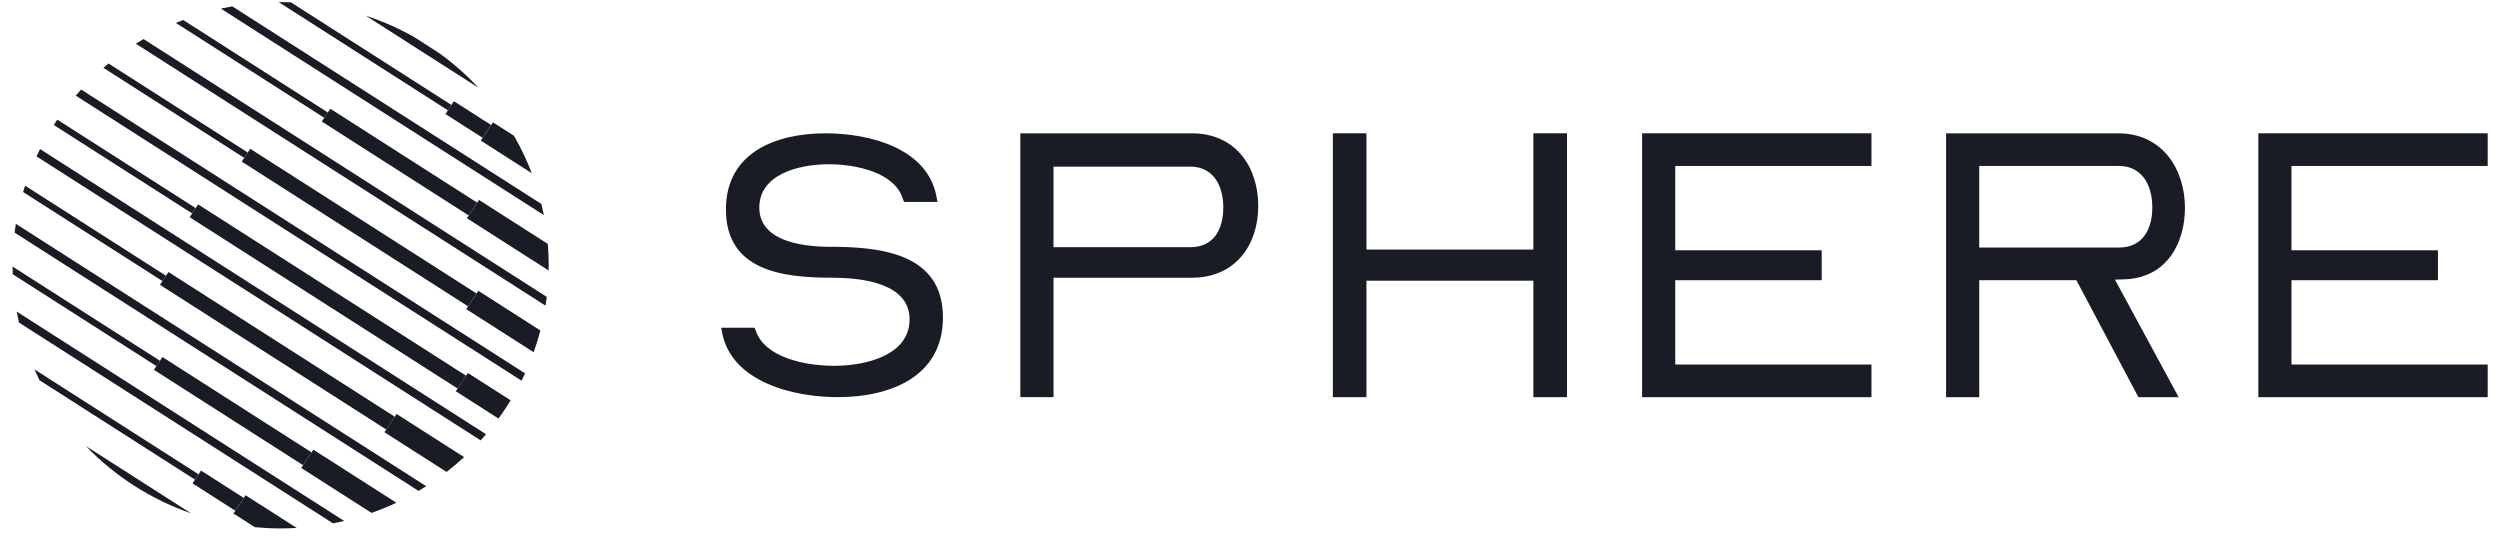 <svg xmlns="http://www.w3.org/2000/svg" width="133" height="29" viewBox="0 0 133 29" fill="none"><path d="M19.457 0.833L25.458 4.671C24.821 3.987 24.115 3.365 23.352 2.816L22.014 1.96C21.208 1.506 20.351 1.128 19.456 0.833H19.457Z" fill="#191C24"></path><path d="M12.357 0.337C12.154 0.373 11.953 0.414 11.752 0.459L28.931 11.443C28.892 11.244 28.849 11.048 28.802 10.852L12.357 0.337Z" fill="#191C24"></path><path d="M7.637 2.078C7.499 2.159 7.362 2.241 7.228 2.326L29.023 16.262C29.048 16.106 29.069 15.951 29.088 15.794L7.637 2.078Z" fill="#191C24"></path><path d="M4.317 4.763C4.219 4.87 4.124 4.977 4.029 5.087L27.748 20.254C27.812 20.125 27.875 19.996 27.935 19.864L4.317 4.763Z" fill="#191C24"></path><path d="M2.131 7.931C2.067 8.059 2.003 8.189 1.943 8.32L25.572 23.429C25.67 23.322 25.765 23.213 25.859 23.103L2.131 7.931Z" fill="#191C24"></path><path d="M0.844 11.909C0.819 12.064 0.797 12.219 0.777 12.375L22.267 26.116C22.404 26.035 22.54 25.952 22.674 25.866L0.844 11.909Z" fill="#191C24"></path><path d="M0.888 16.575C0.924 16.772 0.964 16.966 1.008 17.16L17.716 27.843C17.915 27.805 18.114 27.762 18.31 27.715L0.888 16.575Z" fill="#191C24"></path><path d="M1.83 19.65C1.916 19.845 2.005 20.037 2.099 20.227L10.375 25.518L10.563 25.233L1.83 19.65Z" fill="#191C24"></path><path d="M12.968 26.488L10.694 25.035L10.562 25.234L10.374 25.517L10.242 25.716L12.515 27.17L12.968 26.488Z" fill="#191C24"></path><path d="M12.968 26.491L12.515 27.173L12.419 27.318L13.559 28.047C14.01 28.089 14.467 28.112 14.929 28.112C15.217 28.112 15.502 28.102 15.785 28.087L13.063 26.346L12.967 26.492L12.968 26.491Z" fill="#191C24"></path><path d="M0.669 14.18C0.669 14.317 0.673 14.454 0.677 14.589L8.32 19.476L8.509 19.192L0.669 14.18Z" fill="#191C24"></path><path d="M16.572 24.065L8.641 18.994L8.51 19.192L8.321 19.476L8.189 19.675L16.12 24.746L16.572 24.065Z" fill="#191C24"></path><path d="M16.572 24.066L16.12 24.748L16.024 24.894L19.766 27.287C20.216 27.127 20.657 26.946 21.085 26.745L16.67 23.922L16.573 24.067L16.572 24.066Z" fill="#191C24"></path><path d="M1.334 9.877C1.298 9.99 1.263 10.102 1.229 10.215L8.643 14.954L8.831 14.67L1.334 9.877Z" fill="#191C24"></path><path d="M21.002 22.17L8.963 14.472L8.83 14.671L8.642 14.954L8.511 15.153L20.55 22.852L21.002 22.17Z" fill="#191C24"></path><path d="M21.099 22.022L21.002 22.168L20.55 22.849L20.453 22.995L23.757 25.107C24.079 24.857 24.39 24.594 24.689 24.319L21.099 22.023V22.022Z" fill="#191C24"></path><path d="M3.049 6.365C2.986 6.459 2.923 6.554 2.861 6.65L10.221 11.355L10.409 11.071L3.049 6.365Z" fill="#191C24"></path><path d="M24.797 19.989L10.541 10.874L10.409 11.072L10.221 11.357L10.089 11.555L24.345 20.671L24.797 19.989Z" fill="#191C24"></path><path d="M24.893 19.842L24.797 19.987L24.345 20.669L24.248 20.814L26.52 22.267C26.749 21.953 26.965 21.63 27.168 21.298L24.892 19.842L24.893 19.842Z" fill="#191C24"></path><path d="M5.774 3.378C5.681 3.454 5.591 3.531 5.501 3.608L12.991 8.398L13.18 8.113L5.774 3.378Z" fill="#191C24"></path><path d="M25.351 15.613L13.311 7.915L13.18 8.114L12.991 8.398L12.86 8.597L24.899 16.295L25.351 15.613Z" fill="#191C24"></path><path d="M25.351 15.617L24.898 16.298L24.802 16.444L28.392 18.739C28.527 18.36 28.647 17.975 28.749 17.582L25.447 15.471L25.351 15.617Z" fill="#191C24"></path><path d="M9.747 1.064C9.617 1.114 9.486 1.165 9.357 1.219L17.25 6.266L17.439 5.982L9.747 1.064Z" fill="#191C24"></path><path d="M25.386 10.781L17.572 5.785L17.439 5.983L17.252 6.267L17.119 6.465L24.934 11.462L25.386 10.781Z" fill="#191C24"></path><path d="M25.482 10.636L25.386 10.782L24.934 11.463L24.837 11.609L29.187 14.39C29.189 14.297 29.191 14.205 29.191 14.112C29.191 13.73 29.175 13.352 29.144 12.977L25.483 10.636H25.482Z" fill="#191C24"></path><path d="M15.475 0.123C15.294 0.116 15.112 0.112 14.929 0.112C14.895 0.112 14.861 0.113 14.827 0.113L23.827 5.868L24.016 5.584L15.475 0.123Z" fill="#191C24"></path><path d="M26.13 6.652L24.148 5.384L24.017 5.582L23.828 5.866L23.696 6.066L25.678 7.332L26.13 6.652Z" fill="#191C24"></path><path d="M26.227 6.509L26.13 6.654L25.678 7.336L25.581 7.482L28.291 9.215C28.029 8.525 27.712 7.86 27.346 7.225L26.227 6.51V6.509Z" fill="#191C24"></path><path d="M10.165 27.31L4.571 23.732C6.105 25.325 8.016 26.562 10.165 27.31Z" fill="#191C24"></path><path d="M38.412 17.667L38.37 17.434H40.144L40.206 17.582C40.666 19.017 42.837 19.461 44.361 19.461C46.135 19.461 48.39 18.87 48.39 16.991C48.39 15.114 45.989 14.775 44.277 14.775C41.688 14.775 38.619 14.437 38.619 11.144C38.619 8.126 41.25 7.092 43.923 7.092C46.199 7.092 49.372 7.851 49.831 10.511L49.873 10.743H48.099L48.036 10.596C47.618 9.182 45.573 8.739 44.09 8.739C42.42 8.739 40.395 9.309 40.395 11.04C40.395 12.771 42.524 13.129 44.153 13.129C46.825 13.129 50.165 13.467 50.165 16.886C50.165 20.052 47.346 21.129 44.57 21.129C42.294 21.129 38.912 20.37 38.411 17.668L38.412 17.667Z" fill="#191C24"></path><path d="M54.282 21.129V7.092H63.397C65.765 7.092 66.939 8.916 66.939 10.955C66.939 12.993 65.765 14.775 63.397 14.775H56.047V21.129H54.282ZM56.047 13.15H63.331C64.559 13.15 65.08 12.212 65.08 11.039C65.08 9.866 64.539 8.865 63.331 8.865H56.047V13.15Z" fill="#191C24"></path><path d="M83.364 21.129H81.576V14.933H72.696V21.129H70.908V7.092H72.696V13.277H81.576V7.092H83.364V21.129Z" fill="#191C24"></path><path d="M87.36 7.092H99.562V8.829H89.124V13.315H96.915V14.907H89.124V19.393H99.562V21.13H87.36V7.092Z" fill="#191C24"></path><path d="M120.143 7.092H132.345V8.829H121.907V13.315H129.698V14.907H121.907V19.393H132.345V21.13H120.143V7.092Z" fill="#191C24"></path><path d="M103.531 21.129V7.092H112.684C115.062 7.092 116.24 9.029 116.24 11.064C116.24 12.885 115.314 14.727 113.126 14.856C112.916 14.856 112.726 14.878 112.516 14.878L115.904 21.13H113.764L110.464 14.907H105.296V21.13H103.532L103.531 21.129ZM105.295 13.17H112.721C113.973 13.17 114.503 12.22 114.503 11.031C114.503 9.843 113.951 8.829 112.721 8.829H105.295V13.17Z" fill="#191C24"></path></svg> 
